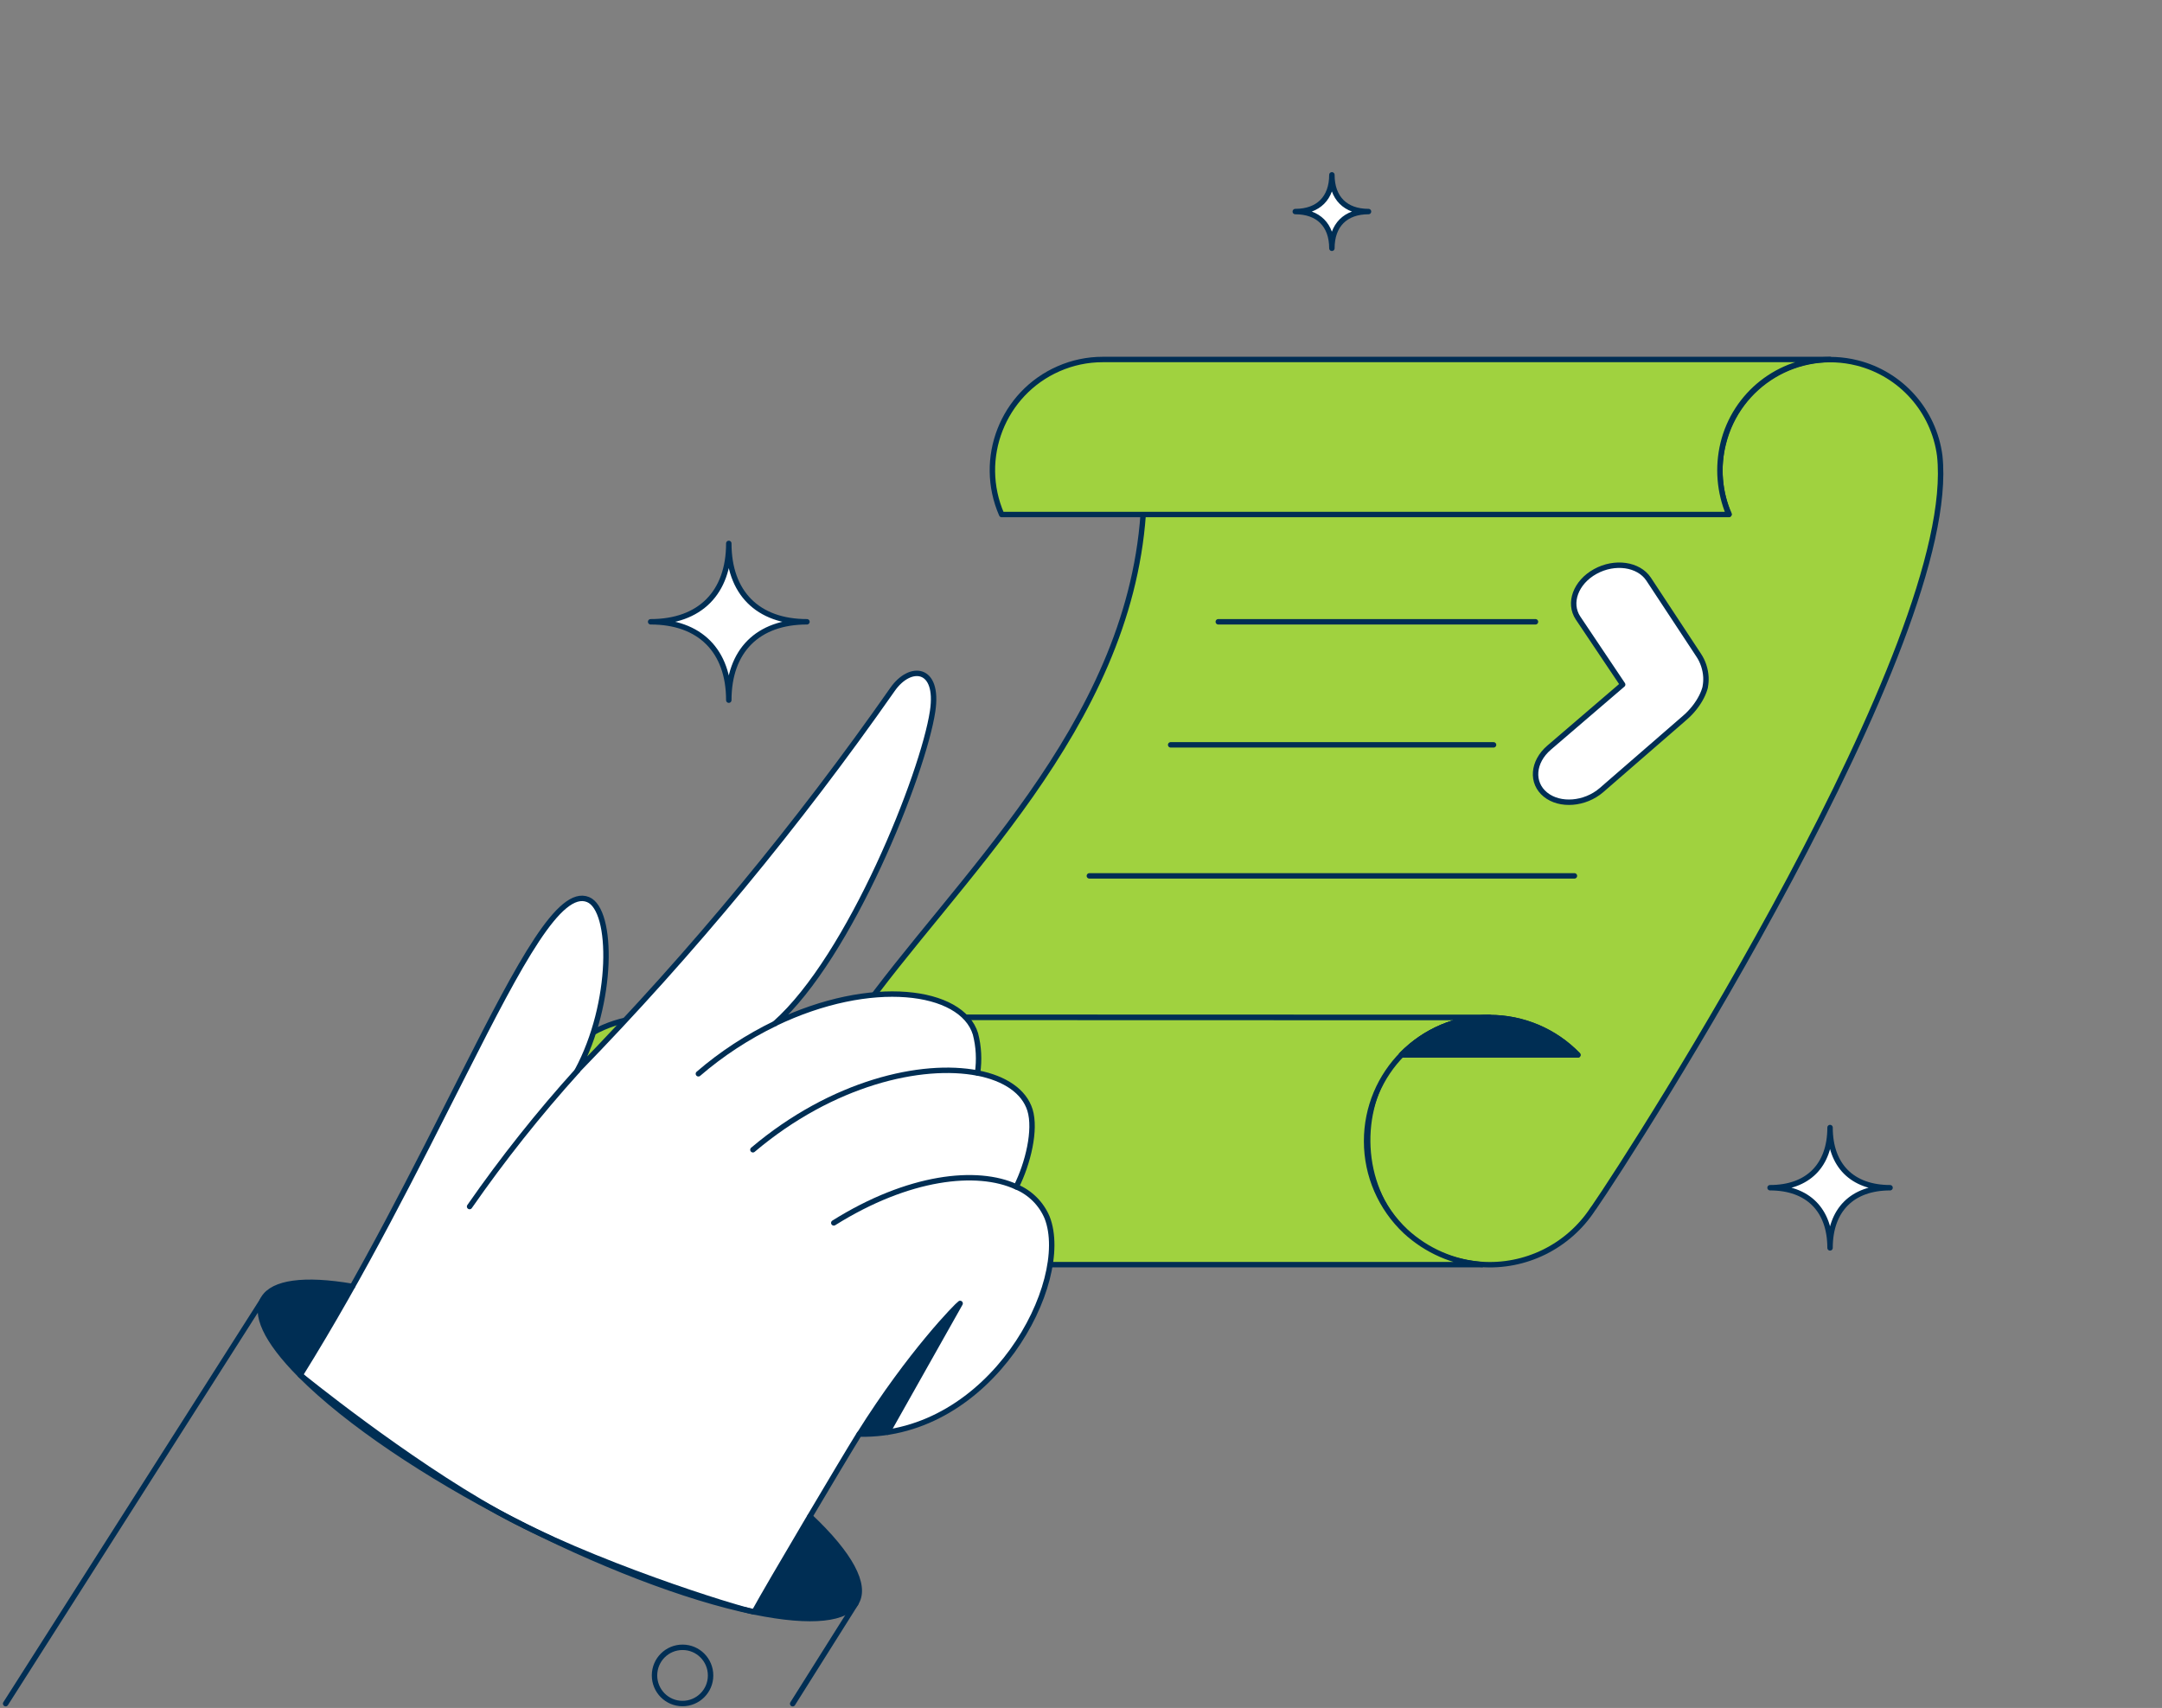 <svg width="538" height="425" viewBox="0 0 538 425" fill="none" xmlns="http://www.w3.org/2000/svg">
    <rect x="0" y="0" width="538" height="425" fill="#808080" stroke="none"/>
    <path d="M470.328 295.553C460.91 295.553 455.397 301.097 455.397 310.526C455.397 301.081 449.869 295.553 440.466 295.553C449.884 295.553 455.397 290.009 455.397 280.579C455.397 290.024 460.926 295.553 470.328 295.553Z" fill="white" stroke="#002E54" stroke-width="1.35" stroke-linecap="round" stroke-linejoin="round"/>
    <path d="M340.544 52.645C334.801 52.645 331.432 56.024 331.432 61.783C331.432 56.024 328.063 52.645 322.32 52.645C328.063 52.645 331.432 49.267 331.432 43.508C331.432 49.267 334.801 52.645 340.544 52.645Z" fill="white" stroke="#002E54" stroke-width="1.35" stroke-linecap="round" stroke-linejoin="round"/>
    <path d="M200.805 154.726C188.554 154.726 181.356 161.944 181.356 174.229C181.356 161.944 174.159 154.726 161.907 154.726C174.159 154.726 181.356 147.508 181.356 135.222C181.356 147.508 188.554 154.726 200.805 154.726Z" fill="white" stroke="#002E54" stroke-width="1.35" stroke-linecap="round" stroke-linejoin="round"/>
    <path d="M396.577 300.559C396.577 300.559 396.439 300.759 396.378 300.835C390.267 310.173 379.578 315.456 368.476 314.626C329.946 311.401 331.263 253.212 370.712 253.212L213.423 253.166C237.451 219.196 280.681 181.232 284.479 127.973H430.282C427.817 122.414 427.327 116.194 428.858 110.312C432.549 95.569 447.464 86.616 462.166 90.317C473.069 93.066 481.201 102.188 482.686 113.368C487.74 159.594 406.883 285.709 396.592 300.559H396.577Z" fill="#A0D23F" stroke="#002E54" stroke-width="1.35" stroke-linecap="round" stroke-linejoin="round"/>
    <path d="M455.397 89.457C442.763 89.411 431.753 98.072 428.782 110.374C427.373 116.255 427.863 122.445 430.206 128.035H249.258C243.178 114.09 249.533 97.842 263.423 91.76C266.884 90.24 270.605 89.457 274.388 89.457H455.397Z" fill="#A0D23F" stroke="#002E54" stroke-width="1.35" stroke-linecap="round" stroke-linejoin="round"/>
    <path d="M368.736 314.688H161.861C144.909 314.427 131.387 300.436 131.647 283.451C131.908 266.819 145.277 253.397 161.861 253.151L370.696 253.212C353.759 253.212 340.053 267.003 340.069 283.988C340.069 292.481 343.591 300.59 349.778 306.41C355 311.217 361.676 314.135 368.751 314.703L368.736 314.688Z" fill="#A0D23F" stroke="#002E54" stroke-width="1.35" stroke-linecap="round" stroke-linejoin="round"/>
    <path d="M348.751 262.519H392.641C386.883 256.56 378.966 253.212 370.696 253.212C362.427 253.212 354.509 256.576 348.751 262.519Z" stroke="#002E54" stroke-width="1.35" stroke-linecap="round" stroke-linejoin="round"/>
    <path d="M348.751 262.519H392.641C386.883 256.56 378.966 253.212 370.696 253.212C362.427 253.212 354.509 256.576 348.751 262.519Z" fill="#002E54" stroke="#002E54" stroke-width="1.35" stroke-linecap="round" stroke-linejoin="round"/>
    <path d="M303.162 154.726H382.09" stroke="#002E54" stroke-width="1.35" stroke-linecap="round" stroke-linejoin="round"/>
    <path d="M291.309 185.348H371.661" stroke="#002E54" stroke-width="1.35" stroke-linecap="round" stroke-linejoin="round"/>
    <path d="M271.08 217.952H391.784" stroke="#002E54" stroke-width="1.35" stroke-linecap="round" stroke-linejoin="round"/>
    <path d="M424.509 168.501C424.402 166.52 423.743 164.585 422.748 163.095L410.237 144.098C407.756 140.382 401.814 139.537 396.975 142.209C392.12 144.882 390.206 150.072 392.687 153.789L403.79 170.344L385.474 186.055C381.37 189.587 380.972 194.808 384.571 197.726C388.169 200.644 394.402 200.153 398.506 196.621L419.302 178.576C420.941 177.163 422.457 175.289 423.437 173.339C423.835 172.556 424.142 171.757 424.341 170.974C424.341 170.974 424.341 170.943 424.341 170.928C424.341 170.928 424.341 170.897 424.341 170.882C424.494 170.098 424.54 169.3 424.509 168.501Z" fill="white" stroke="#002E54" stroke-width="1.35" stroke-linecap="round" stroke-linejoin="round"/>
    <path d="M123.791 376.179C100.729 363.34 74.71 342.147 74.71 342.147C90.514 316.73 103.225 291.268 115.706 266.604C129.503 239.329 139.304 220.962 146.333 223.849C152.643 226.429 152.719 249.603 143.653 266.42C172.306 236.964 198.538 205.236 222.106 171.542C226.425 165.338 233.76 165.829 232.075 176.994C229.748 192.459 211.616 238.085 192.872 254.671C216.792 243.153 239.334 246.194 242.734 257.267C243.561 260.446 243.729 263.763 243.255 267.003C250.115 268.339 254.862 271.595 256.302 276.218C257.818 281.117 255.827 289.471 252.887 295.322C256.348 296.766 259.12 299.515 260.575 302.986C266.838 319.034 246.761 357.504 213.806 356.859C209.84 363.232 191.188 394.654 187.681 401.119C183.347 400.336 146.823 389.017 123.761 376.179H123.791Z" fill="white" stroke="#002E54" stroke-width="1.35" stroke-linecap="round" stroke-linejoin="round"/>
    <path d="M87.697 320.109C83.608 327.388 79.289 334.791 74.695 342.147C57.375 324.747 63.424 315.947 87.697 320.109Z" fill="#002E54"/>
    <path d="M213.27 398.447C210.866 403.254 201.356 403.899 187.757 401.134C189.87 397.234 195.827 387.067 201.57 377.361C210.988 386.238 215.567 393.855 213.27 398.447Z" fill="#002E54"/>
    <path d="M213.837 356.875C216.195 356.921 218.553 356.767 220.881 356.398L238.936 324.348C229.38 334.207 220.973 345.126 213.837 356.875Z" fill="#002E54"/>
    <path d="M243.27 267.019C229.411 264.331 207.175 269.353 187.359 286.108" stroke="#002E54" stroke-width="1.35" stroke-linecap="round" stroke-linejoin="round"/>
    <path d="M173.791 267.203C179.58 262.212 186.011 258.019 192.887 254.687" stroke="#002E54" stroke-width="1.35" stroke-linecap="round" stroke-linejoin="round"/>
    <path d="M252.902 295.338C243.147 290.838 226.088 292.65 207.481 304.306" stroke="#002E54" stroke-width="1.35" stroke-linecap="round" stroke-linejoin="round"/>
    <path d="M143.714 266.42C134.051 277.108 125.078 288.411 116.854 300.237" stroke="#002E54" stroke-width="1.35" stroke-linecap="round" stroke-linejoin="round"/>
    <path d="M65.43 323.395L1.403 423.94" stroke="#002E54" stroke-width="1.35" stroke-linecap="round" stroke-linejoin="round"/>
    <path d="M213.01 398.923L197.252 423.955" stroke="#002E54" stroke-width="1.35" stroke-linecap="round" stroke-linejoin="round"/>
    <path d="M176.823 416.937C176.823 420.792 173.684 423.925 169.825 423.909C165.981 423.909 162.857 420.761 162.872 416.891C162.887 413.021 166.011 409.903 169.871 409.919C173.714 409.919 176.838 413.067 176.823 416.937Z" stroke="#002E54" stroke-width="1.35" stroke-linecap="round" stroke-linejoin="round"/>
    <path d="M213.837 356.875C226.562 336.572 238.324 324.701 238.921 324.348L220.866 356.398" stroke="#002E54" stroke-width="1.35" stroke-linecap="round" stroke-linejoin="round"/>
    <path d="M87.697 320.109C63.424 315.947 57.391 324.732 74.695 342.147C98.615 366.212 153.332 394.116 187.742 401.119C216.716 407.032 221.907 396.543 201.555 377.346" stroke="#002E54" stroke-width="1.35" stroke-linecap="round" stroke-linejoin="round"/>
</svg>
